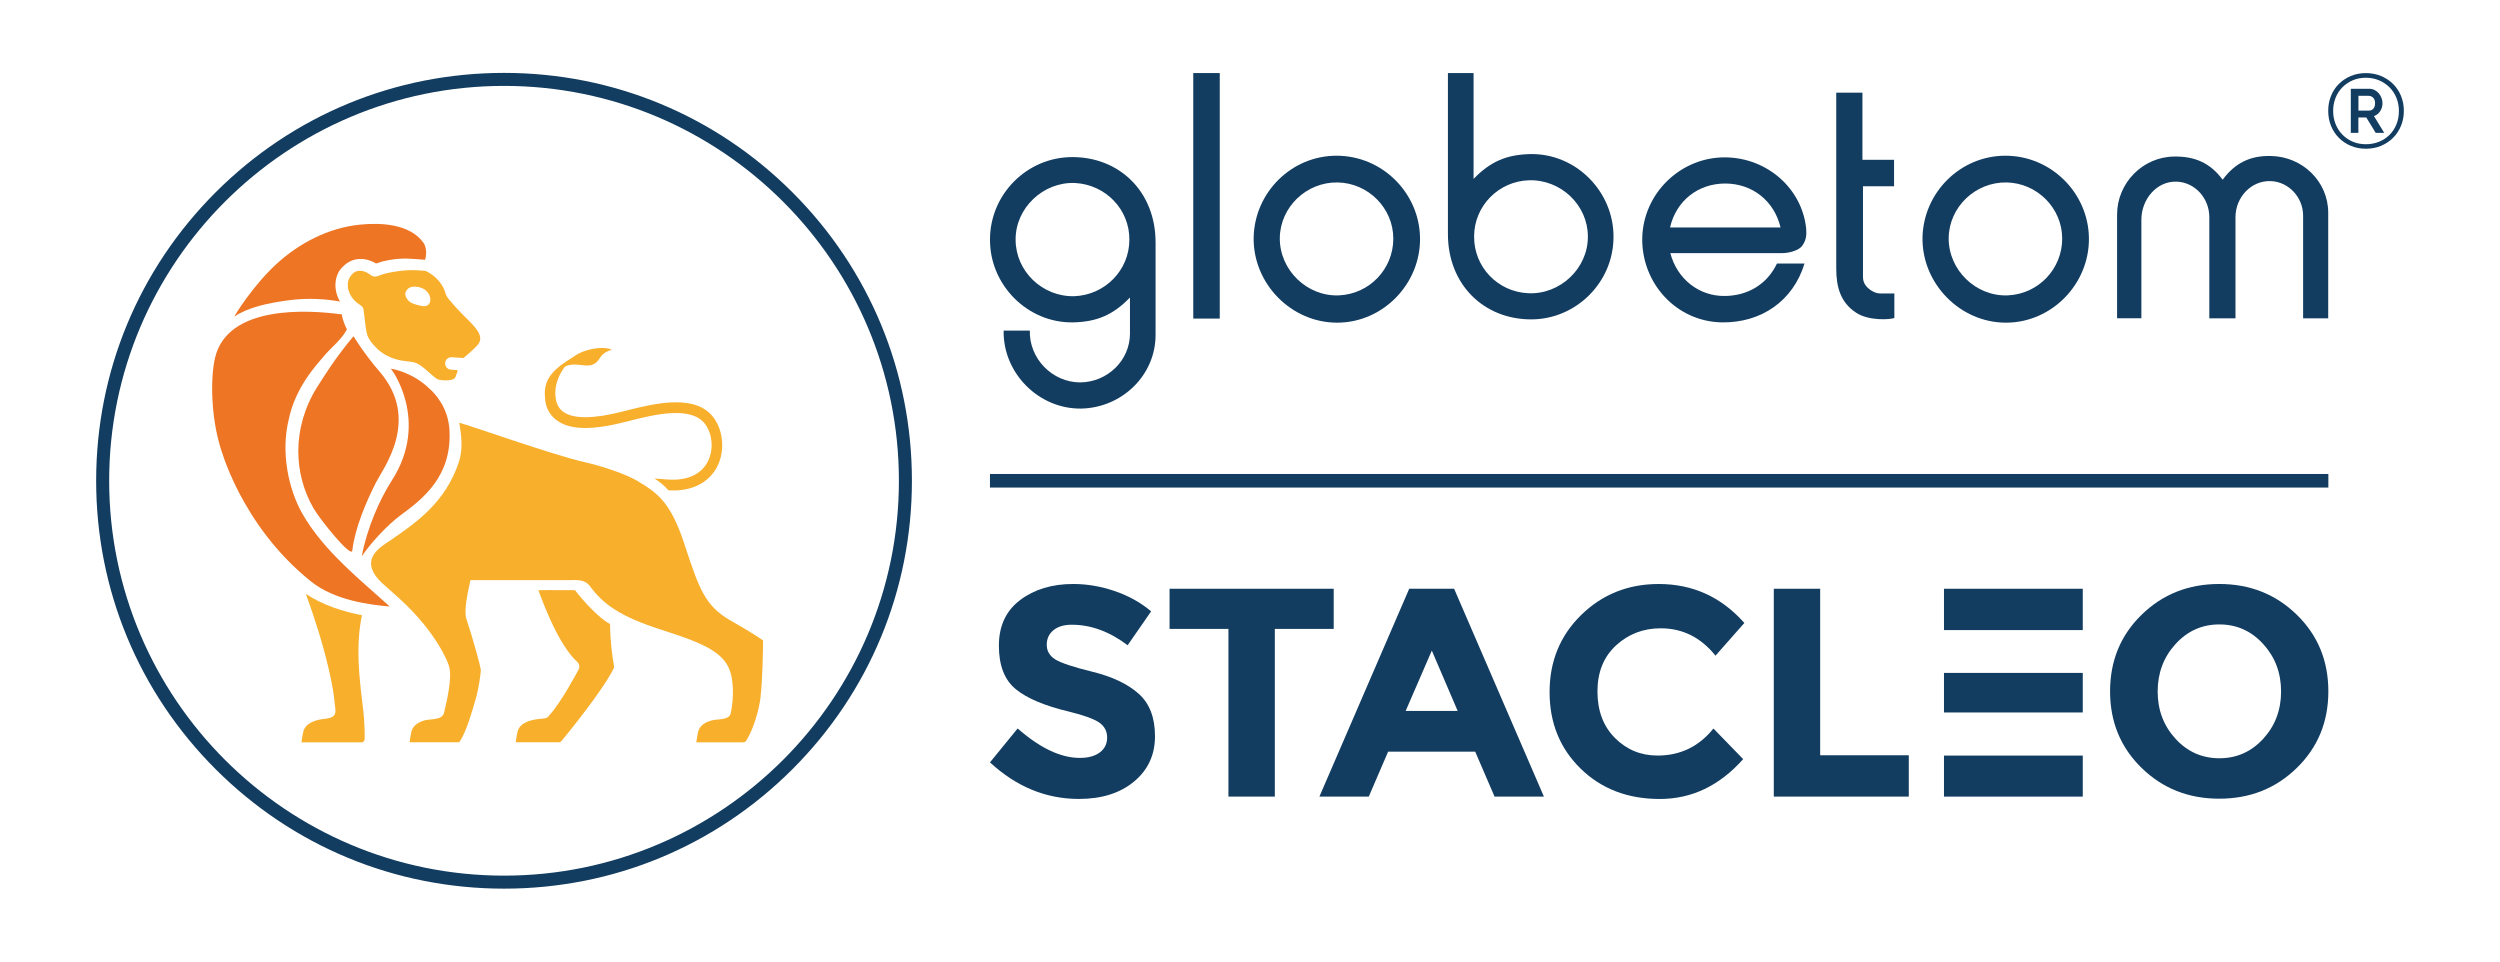 <?xml version="1.0" encoding="UTF-8"?> <!-- Generator: Adobe Illustrator 26.0.3, SVG Export Plug-In . SVG Version: 6.00 Build 0) --> <svg xmlns="http://www.w3.org/2000/svg" xmlns:xlink="http://www.w3.org/1999/xlink" version="1.1" id="Layer_1" x="0px" y="0px" width="130px" height="50px" viewBox="0 0 130 50" style="enable-background:new 0 0 130 50;" xml:space="preserve"> <style type="text/css"> .st0{fill:#123D61;} .st1{fill:#F7AF2C;} .st2{fill:#ED7524;} </style> <g> <g> <rect x="51.478" y="24.647" class="st0" width="69.597" height="0.706"></rect> </g> <g> <path class="st0" d="M26.21,46.21c-5.665,0-10.992-2.206-14.998-6.212 C7.206,35.992,5,30.665,5,25s2.206-10.992,6.212-14.998 c4.006-4.006,9.332-6.212,14.998-6.212s10.992,2.206,14.998,6.212 c4.006,4.006,6.212,9.332,6.212,14.998s-2.206,10.992-6.212,14.998 C37.201,44.004,31.875,46.21,26.21,46.21z M26.21,4.467 c-11.322,0-20.533,9.211-20.533,20.533s9.211,20.533,20.533,20.533 s20.533-9.211,20.533-20.533S37.532,4.467,26.21,4.467z"></path> </g> <g> <path class="st1" d="M30.491,18.224c0.934-0.277,1.331-0.03,1.331-0.03 s-0.42,0.072-0.617,0.404c-0.483,0.815-1.142,0.09-1.872,0.485 C29.169,19.173,29.658,18.471,30.491,18.224"></path> </g> <g> <path class="st1" d="M29.016,21.901c0.681,0.456,1.779,0.472,3.456,0.05l0.2-0.051 c1.333-0.339,3.349-0.851,4.043,0.222c0.369,0.57,0.387,1.378,0.044,1.964 c-0.365,0.623-1.095,0.924-2.055,0.847c-0.038-0.003-0.099-0.007-0.176-0.013 c-0.126-0.009-0.316-0.023-0.498-0.038c0.266,0.168,0.503,0.355,0.727,0.613 c0.143,0.008,0.28,0.011,0.408,0.006c1.243-0.054,1.824-0.71,2.07-1.129 c0.447-0.762,0.423-1.813-0.057-2.555c-0.91-1.406-3.155-0.836-4.641-0.458 l-0.199,0.051c-1.475,0.371-2.49,0.38-3.017,0.026 c-0.235-0.158-0.374-0.391-0.424-0.712c-0.197-1.271,1.005-2.211,0.873-2.133 c-1.334,0.786-1.512,1.372-1.42,2.22 C28.404,21.291,28.649,21.656,29.016,21.901"></path> </g> <g> <path class="st1" d="M18.832,36.448c-0.147-1.222-0.344-2.864-0.011-4.455 c-0.942-0.185-2.027-0.516-2.914-1.109c0.458,1.267,0.87,2.555,1.178,3.868 c0.089,0.38,0.169,0.763,0.234,1.148c0.053,0.311,0.076,0.644,0.119,0.963 c0.075,0.545-0.44,0.478-0.813,0.555c-0.355,0.073-0.765,0.239-0.856,0.636 c-0.039,0.17-0.07,0.384-0.093,0.547h2.137h0.054h0.954 c0.078,0,0.141-0.099,0.143-0.177c0.006-0.279-0.007-0.669-0.037-1.085 C18.909,37.088,18.873,36.792,18.832,36.448"></path> </g> <g> <path class="st1" d="M31.903,34.477c0.013,0.083,0.028,0.177,0.034,0.226 c-0.352,0.777-1.622,2.473-2.711,3.795c-0.036,0.047-0.093,0.101-0.154,0.101 h-2.254c0.021-0.161,0.054-0.372,0.093-0.541 c0.093-0.405,0.522-0.639,1.316-0.691c0.056-0.005,0.097-0.015,0.116-0.018 c0.1-0.015,0.18-0.08,0.226-0.161c0.609-0.652,1.48-2.301,1.519-2.374 c0.07-0.132,0.041-0.296-0.069-0.395c-0.959-0.868-1.75-2.981-2.022-3.729 c0.817-0.014,1.513,0.006,1.904-0.001c0.023,0.042,1.023,1.327,1.822,1.761 C31.738,33.493,31.844,34.127,31.903,34.477"></path> </g> <g> <path class="st1" d="M39.68,33.301c-0.005,0.494-0.023,1.958-0.131,2.943 c-0.064,0.605-0.344,1.616-0.727,2.244c-0.031,0.052-0.09,0.112-0.152,0.112 h-2.462c0.023-0.164,0.054-0.372,0.093-0.54 c0.085-0.364,0.421-0.53,0.753-0.608c0.278-0.068,0.853,0,0.94-0.351 c0.011-0.042,0.244-1.054,0.028-1.992c-0.244-1.08-1.225-1.576-3.194-2.218 c-1.02-0.332-2.066-0.662-2.966-1.265c-0.455-0.306-0.845-0.68-1.169-1.125 c-0.283-0.389-0.67-0.334-1.092-0.335c-0.92-0.002-5.109,0.003-5.139,0 c-0.134,0.639-0.355,1.582-0.208,2.023c0.352,1.062,0.725,2.436,0.75,2.639 c-0.003,0.203-0.118,1.023-0.26,1.491c-0.015,0.057-0.036,0.125-0.057,0.197 c-0.146,0.496-0.416,1.46-0.753,2.003c-0.018,0.026-0.049,0.08-0.082,0.08 h-2.554c0.023-0.161,0.054-0.377,0.093-0.545 c0.075-0.33,0.378-0.504,0.676-0.592c0.308-0.091,0.933,0.005,1.025-0.405 c0.038-0.182,0.085-0.361,0.123-0.543c0.049-0.218,0.09-0.436,0.123-0.657 c0.059-0.41,0.126-0.891-0.013-1.294c-0.023-0.068-0.581-1.641-2.552-3.436 c-0.278-0.252-0.568-0.503-0.858-0.766c-1.407-1.277-0.037-1.971,0.402-2.273 c1.411-0.97,2.836-1.984,3.533-4.026c0.233-0.682,0.152-1.385,0.032-2.078 c0.511,0.122,4.864,1.671,6.446,2.029c1.044,0.237,2.224,0.646,2.823,0.999 c1.071,0.641,1.714,1.109,2.431,3.252l0.084,0.262 c0.684,2.052,0.995,2.989,2.323,3.74 C38.894,32.779,39.447,33.14,39.68,33.301"></path> </g> <g> <path class="st2" d="M22.102,13.511c-0.62-0.05-1.159-0.124-1.903,0.017 c-0.218,0.04-0.435,0.097-0.644,0.174c-0.352-0.228-1.261-0.53-1.914,0.388 c-0.158,0.271-0.226,0.585-0.188,0.917c0.026,0.237,0.106,0.463,0.224,0.673 c-0.665-0.122-1.638-0.211-2.721-0.059c-1.019,0.143-2.032,0.344-2.769,0.841 c0.032-0.1,0.989-1.627,2.163-2.711c1.205-1.113,2.731-1.905,4.372-2.07 c1.085-0.109,2.583-0.043,3.293,0.936C22.152,12.805,22.214,13.164,22.102,13.511 "></path> </g> <g> <path class="st1" d="M22.36,15.71c-0.062,0.194-0.255,0.24-0.433,0.2 c-0.209-0.046-0.461-0.095-0.635-0.228c-0.125-0.095-0.262-0.322-0.201-0.484 c0.171-0.466,0.789-0.24,0.789-0.24 C22.373,15.132,22.414,15.54,22.36,15.71 M24.849,17.225 c-0.222-0.331-0.524-0.605-0.804-0.885c-0.237-0.236-0.462-0.484-0.675-0.743 c-0.102-0.124-0.167-0.213-0.211-0.366c-0.188-0.653-0.757-1.029-1.043-1.147 c-0.638-0.058-1.073-0.056-1.8,0.08c-0.19,0.036-0.384,0.082-0.565,0.155 c-0.141,0.056-0.281,0.099-0.421,0.019c-0.085-0.048-0.156-0.116-0.245-0.161 c-0.239-0.12-0.525-0.154-0.735,0.043c-0.255,0.237-0.282,0.518-0.26,0.712 c0.014,0.122,0.051,0.241,0.103,0.351c0.056,0.116,0.131,0.224,0.218,0.318 c0.091,0.099,0.196,0.185,0.311,0.255c0.053,0.032,0.1,0.067,0.135,0.12 c0.055,0.085,0.054,0.185,0.065,0.283c0.011,0.093,0.024,0.186,0.037,0.278 c0.039,0.283,0.053,0.594,0.137,0.868c0.08,0.263,0.275,0.477,0.46,0.671 c0.275,0.285,0.625,0.482,1.001,0.596c0.192,0.058,0.39,0.094,0.59,0.114 c0.18,0.018,0.363,0.031,0.53,0.108c0.283,0.132,0.543,0.407,0.784,0.604 c0.121,0.099,0.227,0.217,0.382,0.25c0.215,0.046,0.598,0.058,0.792-0.067 c0.044-0.043,0.114-0.222,0.173-0.433l-0.361-0.025 c-0.177-0.012-0.311-0.167-0.298-0.346c0.012-0.179,0.165-0.311,0.342-0.302 l0.606,0.042c0.338-0.277,0.712-0.618,0.791-0.744 C25.012,17.674,25.001,17.486,24.849,17.225"></path> </g> <g> <path class="st2" d="M20.265,31.538c-1.041-0.091-2.854-0.308-4.1-1.308 c-3.683-2.954-4.704-7.007-4.717-7.007c-0.486-1.631-0.501-3.566-0.275-4.579 c0.627-2.808,4.865-2.533,6.604-2.294c0.021,0.249,0.181,0.619,0.262,0.779 c-0.283,0.545-0.842,0.963-1.178,1.369c-0.356,0.431-1.499,1.602-1.852,3.336 c-0.401,1.656-0.035,3.583,0.736,4.916c0.933,1.616,2.431,2.935,3.749,4.099 C19.759,31.08,20.016,31.309,20.265,31.538"></path> </g> <g> <path class="st2" d="M19.555,25.082c-0.535,1.049-1.105,2.403-1.237,3.563 c-0.08,0.349-1.665-1.61-2.018-2.22c-1.007-1.743-1.154-4.128,0.183-6.285 l0.006-0.006c0.352-0.549,0.918-1.487,1.894-2.653 c0.003,0.018,0.556,0.916,1.358,1.848 C21.882,21.816,19.942,24.322,19.555,25.082"></path> </g> <g> <path class="st2" d="M22.298,20.18c-0.79-0.761-1.781-0.989-1.981-1.008 c0.019-0.03,2.053,2.696,0.067,5.798c-0.628,0.981-1.285,2.435-1.574,3.961 c0.46-0.688,1.342-1.641,2.024-2.143c1.123-0.824,2.683-2.007,2.537-4.436 c0-0.001,0-0.003,0.002-0.006C23.292,21.194,22.657,20.49,22.298,20.18"></path> </g> <g> <path class="st0" d="M117.688,38.416c-0.619,0.675-1.379,1.013-2.281,1.013 c-0.902,0-1.662-0.338-2.28-1.013c-0.619-0.675-0.928-1.495-0.928-2.459 c0-0.963,0.309-1.786,0.928-2.466c0.619-0.68,1.379-1.021,2.28-1.021 c0.902,0,1.662,0.34,2.281,1.021c0.619,0.68,0.928,1.502,0.928,2.466 C118.616,36.921,118.307,37.741,117.688,38.416 M119.435,31.968 c-1.093-1.067-2.438-1.601-4.036-1.601c-1.598,0-2.943,0.533-4.036,1.601 c-1.093,1.067-1.639,2.394-1.639,3.982c0,1.587,0.546,2.915,1.639,3.981 c1.093,1.067,2.438,1.601,4.036,1.601c1.598,0,2.943-0.533,4.036-1.601 c1.093-1.067,1.639-2.394,1.639-3.981 C121.074,34.362,120.528,33.035,119.435,31.968"></path> </g> <g> <polygon class="st0" points="99.257,41.423 99.257,39.274 94.649,39.274 94.649,30.615 92.237,30.615 92.237,41.423 "></polygon> </g> <g> <path class="st0" d="M83.98,38.377c-0.608-0.608-0.912-1.415-0.912-2.42 s0.322-1.804,0.966-2.396c0.644-0.593,1.42-0.889,2.327-0.889 c1.134,0,2.082,0.474,2.845,1.423l1.5-1.701 c-1.196-1.35-2.68-2.026-4.453-2.026c-1.587,0-2.93,0.536-4.028,1.608 c-1.098,1.072-1.647,2.41-1.647,4.013c0,1.603,0.539,2.93,1.616,3.981 c1.077,1.052,2.448,1.577,4.113,1.577s3.111-0.691,4.337-2.072l-1.546-1.593 c-0.752,0.938-1.722,1.407-2.907,1.407C85.325,39.289,84.588,38.985,83.98,38.377"></path> </g> <g> <path class="st0" d="M73.094,36.97l1.361-3.139l1.345,3.139H73.094z M75.614,30.615 h-2.335l-4.67,10.808h2.567l1.005-2.335h4.53l1.005,2.335h2.567L75.614,30.615z "></path> </g> <g> <polygon class="st0" points="69.353,32.703 69.353,30.615 60.817,30.615 60.817,32.703 63.879,32.703 63.879,41.423 66.291,41.423 66.291,32.703 "></polygon> </g> <g> <path class="st0" d="M55.73,32.486c1,0,1.969,0.356,2.907,1.067l1.222-1.763 c-0.536-0.454-1.165-0.804-1.886-1.052c-0.722-0.247-1.443-0.371-2.165-0.371 c-1.103,0-2.023,0.279-2.76,0.835c-0.737,0.556-1.106,1.348-1.106,2.373 c0,1.026,0.291,1.778,0.873,2.258c0.583,0.479,1.503,0.868,2.761,1.167 c0.794,0.196,1.324,0.389,1.593,0.579c0.268,0.191,0.402,0.448,0.402,0.773 c0,0.325-0.127,0.583-0.379,0.773c-0.253,0.191-0.6,0.286-1.043,0.286 c-0.99,0-2.067-0.51-3.232-1.531l-1.438,1.763 c1.371,1.268,2.912,1.902,4.623,1.902c1.185,0,2.142-0.301,2.868-0.904 c0.727-0.604,1.09-1.389,1.09-2.358c0-0.969-0.283-1.706-0.851-2.211 c-0.567-0.505-1.363-0.884-2.389-1.137c-1.026-0.252-1.68-0.471-1.964-0.657 c-0.284-0.185-0.425-0.435-0.425-0.75c0-0.314,0.116-0.566,0.348-0.757 C55.011,32.581,55.328,32.486,55.73,32.486"></path> </g> <g> <rect x="101.087" y="34.991" class="st0" width="7.217" height="2.057"></rect> </g> <g> <rect x="101.087" y="30.615" class="st0" width="7.217" height="2.149"></rect> </g> <g> <rect x="101.087" y="39.29" class="st0" width="7.217" height="2.134"></rect> </g> <g> <path class="st0" d="M55.862,15.402c1.588-0.057,2.865-1.347,2.865-2.936 c0.014-1.574-1.234-2.865-2.823-2.95c-1.659-0.071-3.106,1.305-3.092,2.95 C52.812,14.112,54.216,15.445,55.862,15.402 M58.756,15.473 c-0.866,0.893-1.702,1.262-2.951,1.291c-2.369,0.042-4.341-1.943-4.325-4.312 c0-2.354,1.928-4.284,4.283-4.284c2.441,0,4.327,1.787,4.327,4.44v4.808 c0,2.1-1.744,3.774-3.844,3.83c-2.227,0.043-4.099-1.844-4.057-4.056h1.362 c-0.043,1.447,1.163,2.695,2.625,2.695c1.404-0.014,2.582-1.135,2.582-2.539 V15.473z"></path> <rect x="62.05" y="3.799" class="st0" width="1.377" height="12.767"></rect> <path class="st0" d="M69.629,15.359c1.589-0.071,2.823-1.376,2.823-2.95 c0-1.589-1.306-2.894-2.895-2.922c-1.616-0.028-2.992,1.277-3.007,2.894 C66.536,14.04,67.969,15.431,69.629,15.359 M69.501,8.097 c2.369,0,4.312,1.929,4.341,4.284c0.028,2.383-1.929,4.398-4.313,4.398 c-2.397,0-4.384-2.043-4.339-4.44C65.245,9.998,67.16,8.097,69.501,8.097"></path> <path class="st0" d="M79.518,9.374c-1.587,0.043-2.864,1.333-2.864,2.922 c-0.014,1.589,1.233,2.88,2.808,2.951c1.659,0.085,3.121-1.291,3.107-2.951 C82.569,10.664,81.165,9.331,79.518,9.374 M83.902,12.324 c0,2.34-1.929,4.284-4.284,4.284c-2.439,0-4.326-1.787-4.326-4.44V3.799h1.334 v5.504c0.865-0.894,1.701-1.263,2.95-1.291 C81.945,7.969,83.916,9.955,83.902,12.324"></path> <path class="st0" d="M86.843,11.827h5.745c-0.327-1.376-1.461-2.284-2.88-2.284 C88.29,9.544,87.155,10.452,86.843,11.827 M93.836,13.7 c-0.596,1.958-2.256,3.092-4.299,3.064c-2.383-0.043-4.17-2.043-4.141-4.368 c0.042-2.341,2-4.242,4.34-4.213c2.156,0.028,3.972,1.617,4.185,3.703 c0.028,0.354,0,0.624-0.227,0.922c-0.17,0.199-0.61,0.355-1.035,0.355h-5.801 c0.354,1.362,1.517,2.255,2.85,2.227c1.149-0.014,2.17-0.582,2.695-1.688 H93.836z"></path> <path class="st0" d="M98.491,9.686h-1.616v4.723c0,0.312,0.17,0.525,0.425,0.695 c0.298,0.184,0.44,0.156,0.724,0.156h0.483v1.277 c-0.243,0.085-1.348,0.156-2-0.284c-0.795-0.525-1.022-1.32-1.022-2.284 V4.82h1.362v3.489h1.644V9.686z"></path> <path class="st0" d="M104.411,15.359c1.589-0.071,2.823-1.376,2.823-2.95 c0-1.589-1.305-2.894-2.894-2.922c-1.617-0.028-2.993,1.277-3.008,2.894 C101.318,14.04,102.751,15.431,104.411,15.359 M104.283,8.097 c2.368,0,4.312,1.929,4.341,4.284c0.028,2.383-1.93,4.398-4.313,4.398 c-2.397,0-4.384-2.043-4.341-4.44C100.028,9.998,101.943,8.097,104.283,8.097"></path> <path class="st0" d="M111.351,16.551h-1.263v-5.39c0-1.645,1.333-3.007,2.978-3.021 c1.079-0.014,1.873,0.341,2.512,1.206c0.638-0.865,1.431-1.263,2.51-1.234 c1.632,0.028,2.979,1.319,2.979,2.951v5.489h-1.305v-5.333 c0-0.951-0.737-1.759-1.673-1.801c-1.036-0.043-1.844,0.851-1.844,1.872v5.262 h-1.361v-5.262c0-0.965-0.724-1.802-1.688-1.844 c-1.05-0.042-1.844,0.922-1.844,1.972V16.551z"></path> <g> <path class="st0" d="M123.026,7.734c-0.284,0-0.544-0.05-0.782-0.15 c-0.238-0.1-0.445-0.238-0.62-0.414c-0.175-0.176-0.312-0.384-0.41-0.624 c-0.098-0.24-0.147-0.501-0.147-0.784c0-0.28,0.049-0.539,0.147-0.779 c0.098-0.24,0.234-0.447,0.41-0.621c0.175-0.174,0.381-0.311,0.62-0.411 c0.238-0.1,0.499-0.15,0.782-0.15c0.284,0,0.545,0.05,0.785,0.15 c0.24,0.1,0.448,0.237,0.625,0.411c0.177,0.174,0.315,0.381,0.415,0.621 C124.95,5.223,125,5.483,125,5.763c0,0.283-0.05,0.545-0.15,0.784 c-0.1,0.24-0.238,0.448-0.415,0.624c-0.177,0.176-0.385,0.314-0.625,0.414 C123.571,7.685,123.309,7.734,123.026,7.734z M123.026,7.5 c0.242,0,0.466-0.042,0.675-0.125c0.208-0.083,0.39-0.202,0.546-0.354 c0.156-0.153,0.277-0.335,0.365-0.547c0.087-0.212,0.131-0.447,0.131-0.705 c0-0.243-0.043-0.47-0.129-0.681c-0.086-0.211-0.206-0.393-0.36-0.547 c-0.154-0.154-0.336-0.276-0.546-0.365c-0.21-0.089-0.438-0.133-0.683-0.133 c-0.249,0-0.476,0.044-0.683,0.133c-0.207,0.089-0.386,0.211-0.538,0.365 c-0.152,0.154-0.27,0.336-0.354,0.545c-0.084,0.209-0.126,0.435-0.126,0.678 c0,0.247,0.042,0.476,0.126,0.686c0.084,0.211,0.202,0.394,0.354,0.55 c0.152,0.156,0.332,0.279,0.538,0.368 C122.55,7.456,122.777,7.5,123.026,7.5z M122.244,4.617h0.96 c0.099,0,0.192,0.022,0.276,0.065c0.085,0.043,0.157,0.1,0.216,0.17 c0.06,0.071,0.107,0.151,0.142,0.24c0.035,0.089,0.052,0.181,0.052,0.273 c0,0.155-0.041,0.294-0.122,0.418c-0.081,0.124-0.188,0.208-0.321,0.253 l0.532,0.872h-0.443l-0.488-0.8h-0.413v0.8h-0.393V4.617z M123.18,5.752 c0.103,0,0.182-0.035,0.239-0.106c0.056-0.07,0.085-0.164,0.085-0.281 c0-0.12-0.032-0.214-0.097-0.281c-0.065-0.067-0.145-0.101-0.241-0.101h-0.527 v0.769H123.18z"></path> </g> </g> </g> </svg> 